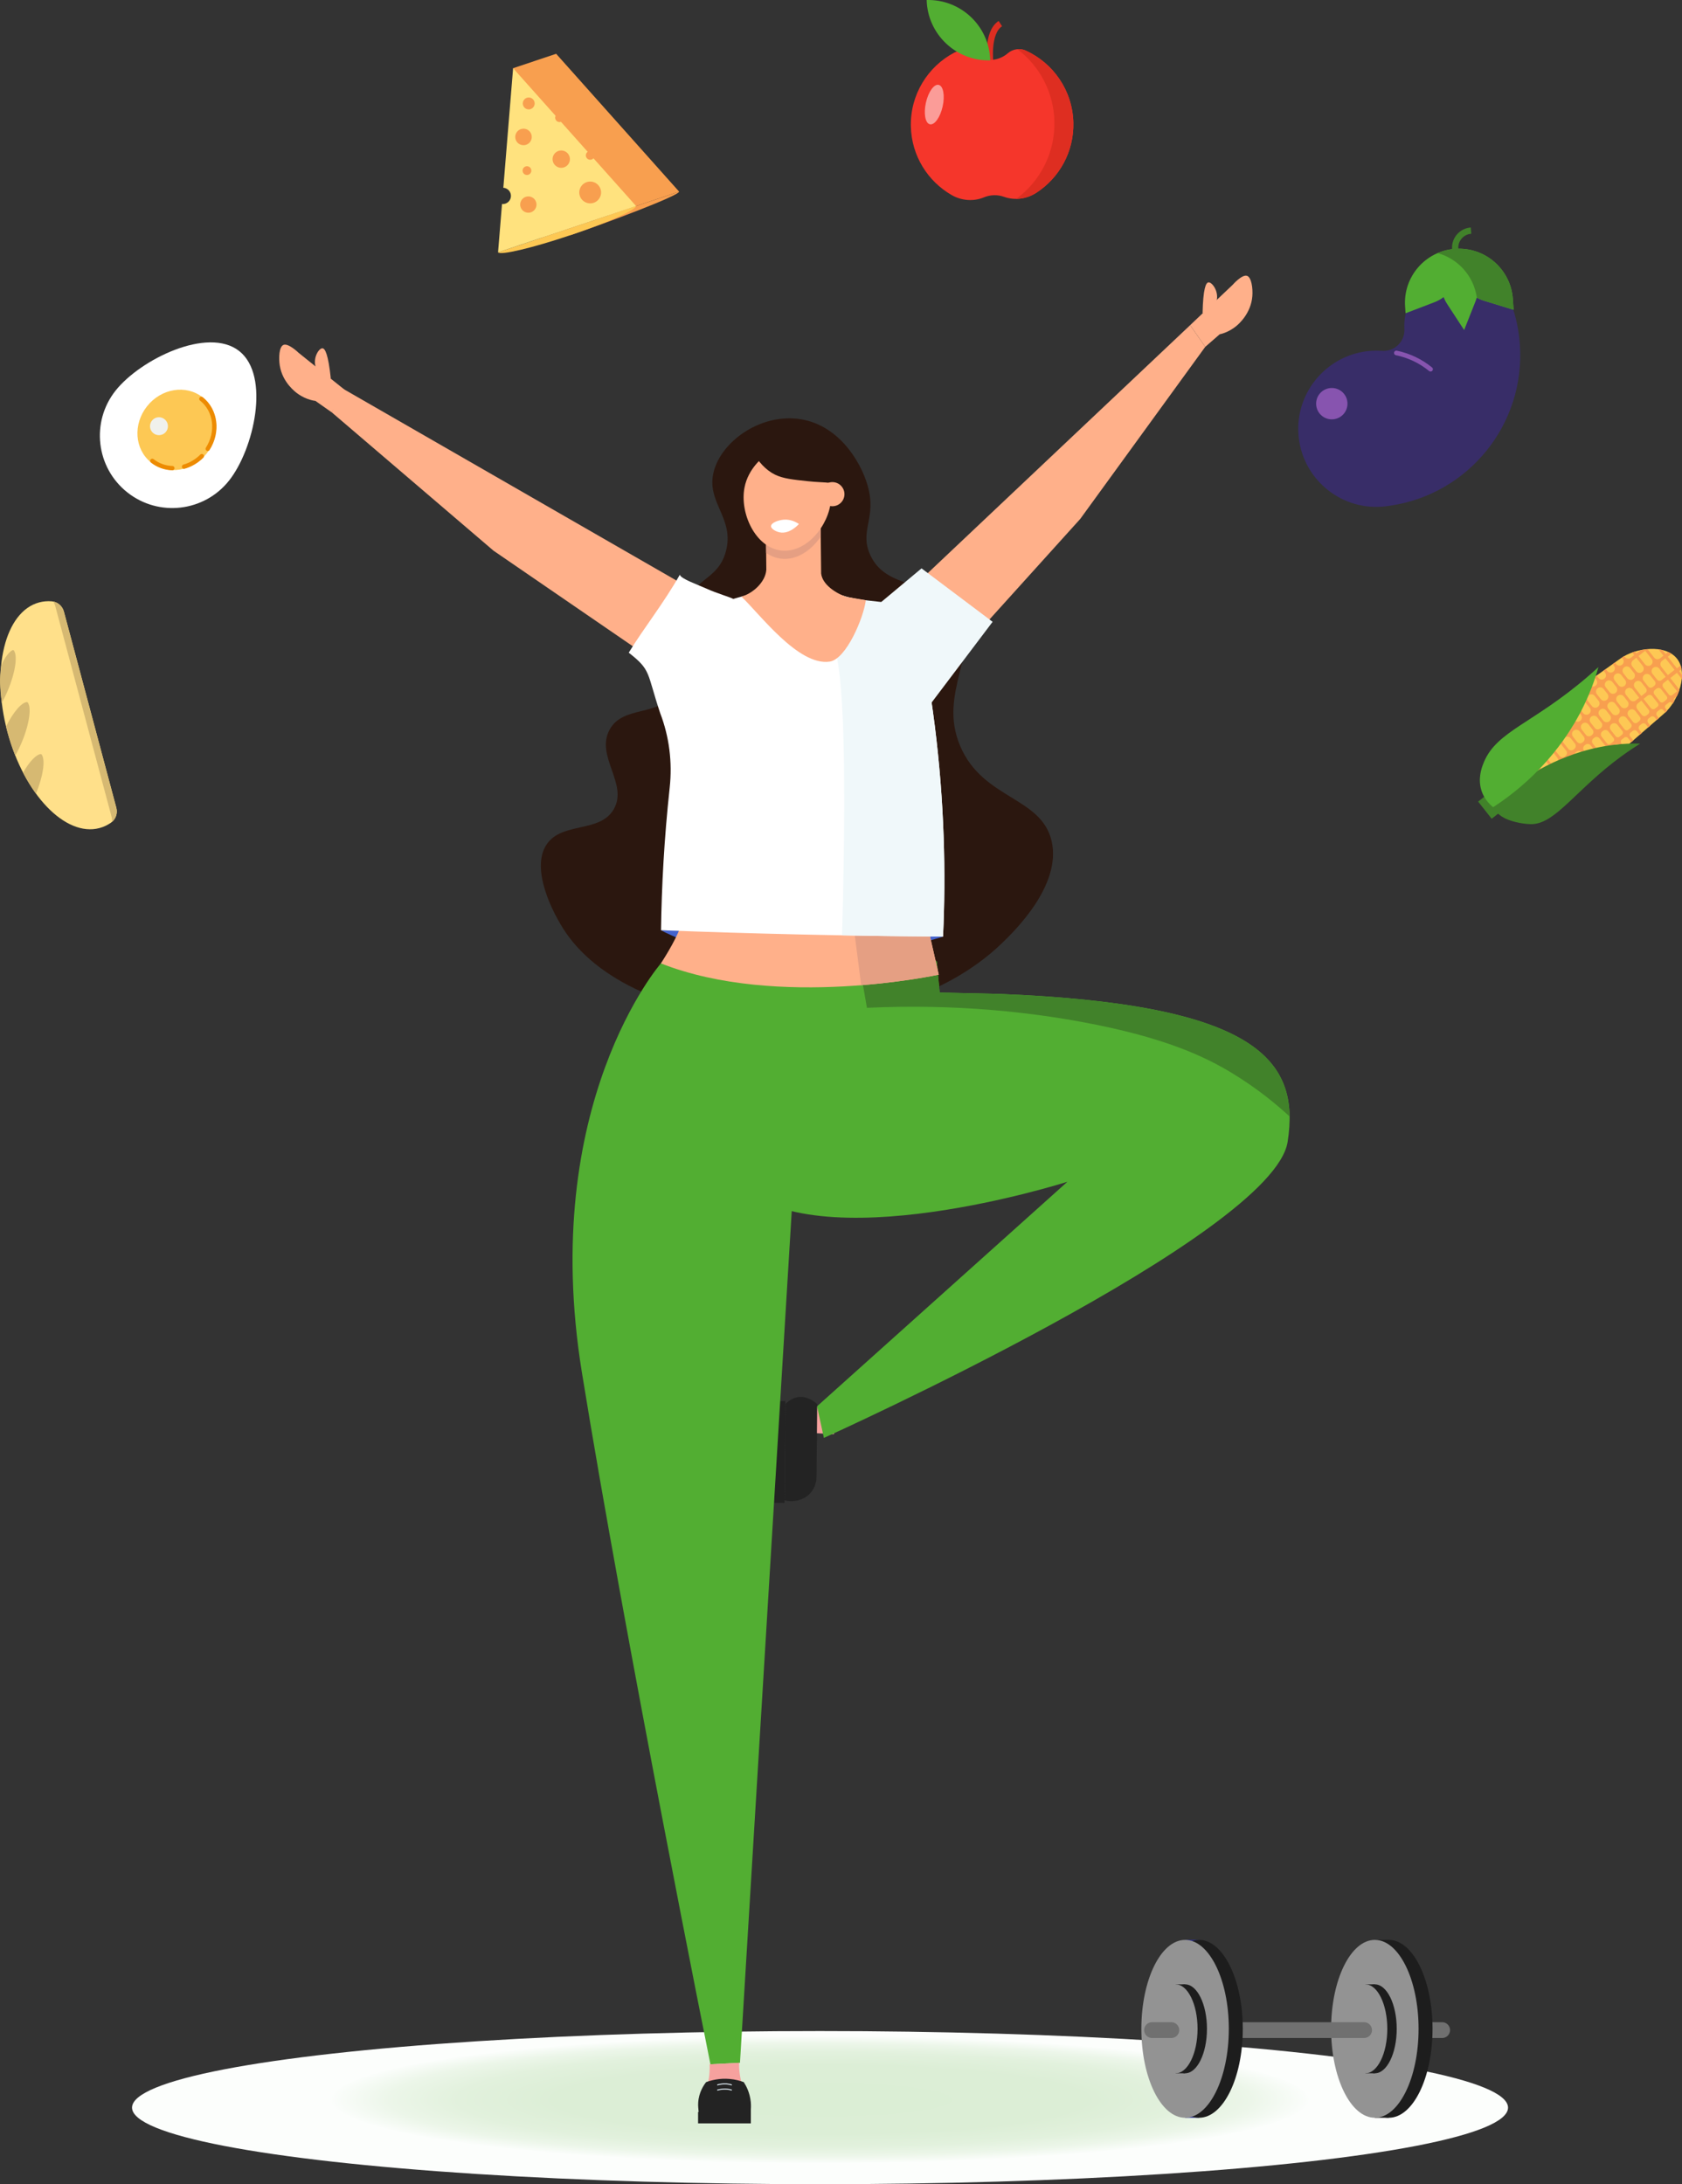 <svg xmlns="http://www.w3.org/2000/svg" xmlns:xlink="http://www.w3.org/1999/xlink" id="Livello_2" viewBox="0 0 1605.91 2085.31"><rect x="0" y="0" width="1605.91" height="2085.31" fill="#333333" stroke="none"/><defs><radialGradient id="Sfumatura_senza_nome_7" cx="782.94" cy="2012.2" fx="782.94" fy="2012.2" r="467.35" gradientTransform="translate(0 1742.95) scale(1 .13)" gradientUnits="userSpaceOnUse"><stop offset="0" stop-color="#dbeed5"></stop><stop offset=".54" stop-color="#dceed6"></stop><stop offset=".74" stop-color="#e2f1dd"></stop><stop offset=".88" stop-color="#ecf6e9"></stop><stop offset=".99" stop-color="#fafdfa"></stop><stop offset="1" stop-color="#fcfefc"></stop></radialGradient></defs><g id="_Layer_"><ellipse cx="782.94" cy="2012.2" rx="656.87" ry="73.11" style="fill:url(#Sfumatura_senza_nome_7);"></ellipse><rect x="1413.38" y="760.67" width="20.87" height="15.85" transform="translate(1146.07 -825.4) rotate(51.75)" style="fill:#41822a;"></rect><path d="M1422.18,761.05l8.6,10.91c11.86,15.05,33.9,17.13,48.37,4.56l109.66-95.27c13.52-11.75,23.41-38.33,12.32-52.4h0c-11.09-14.07-39.24-10.66-53.83-.26l-118.26,84.37c-15.6,11.13-18.73,33.04-6.87,48.1Z" style="fill:#fdc854;"></path><path d="M1566.39,620.66l-4,3.15-1.4-1.77c-.9,.28-1.79,.57-2.66,.89l1.98,2.52-3.18,2.51c-1.76,1.39-4.31,1.08-5.69-.67l-.7-.88c-.78,.44-1.54,.91-2.27,1.39l.89,1.13c1.39,1.76,1.08,4.31-.67,5.69h0c-1.76,1.39-4.31,1.08-5.69-.67l-1.15-1.46-2.15,1.54,1.23,1.56c1.39,1.76,1.08,4.31-.67,5.69h0c-1.76,1.39-4.31,1.08-5.69-.67l-1.47-1.87-2.15,1.54,1.55,1.97c1.39,1.76,1.08,4.31-.67,5.69h0c-1.76,1.39-4.31,1.08-5.69-.67l-1.79-2.27-2.15,1.54,1.87,2.37c1.39,1.76,1.08,4.31-.67,5.69h0c-1.76,1.39-4.31,1.08-5.69-.67l-2.11-2.67-2.15,1.54,2.19,2.77c1.39,1.76,1.08,4.31-.67,5.69h0c-1.76,1.39-4.31,1.08-5.69-.67l-2.43-3.08-2.15,1.54,2.5,3.18c1.39,1.76,1.08,4.31-.67,5.69h0c-1.76,1.39-4.31,1.08-5.69-.67l-2.74-3.48-2.15,1.54,2.82,3.58c1.39,1.76,1.08,4.31-.67,5.69h0c-1.76,1.39-4.31,1.08-5.69-.67l-3.06-3.89-2.15,1.54,3.14,3.99c1.39,1.76,1.08,4.31-.67,5.69h0c-1.76,1.39-4.31,1.08-5.69-.67l-3.38-4.29-2.15,1.54,3.46,4.39c1.39,1.76,1.08,4.31-.67,5.69l-.42,.33c-1.53,1.2-3.74,.94-4.94-.59l-4.03-5.12-2.15,1.54,4.11,5.22c1.2,1.53,.94,3.74-.59,4.94l-.84,.67c-1.53,1.2-3.74,.94-4.94-.59l-4.35-5.52-2.15,1.54,4.43,5.62c1.2,1.53,.94,3.74-.59,4.94l-.84,.66c-1.53,1.2-3.74,.94-4.94-.59l-4.67-5.92-2.15,1.54,4.75,6.02c1.2,1.53,.94,3.74-.59,4.94l-.84,.67c-1.53,1.2-3.74,.94-4.94-.59l-4.99-6.33-2.15,1.54,5.07,6.43c1.2,1.53,.94,3.74-.59,4.94l-.84,.66c-1.53,1.2-3.74,.94-4.94-.59l-5.31-6.73-2.15,1.54,5.38,6.83c1.2,1.53,.94,3.74-.59,4.94l-1.41,1.11c-1.21,.96-2.97,.75-3.93-.47l-6.05-7.68c-.7,.54-1.38,1.11-2.02,1.7l6,7.61c.96,1.21,.75,2.97-.47,3.93l-4.17,3.29-6.75-8.56c-.52,.79-1.01,1.6-1.46,2.42l6.13,7.78-6.37,5.02-3.08-3.91c-.26,1.17-.45,2.34-.58,3.53l1.59,2.02-1.8,1.41c-.01,1.37,.06,2.75,.22,4.12l3.66-2.89,8.74,11.09-7.44,5.87c.6,.94,1.25,1.86,1.95,2.76l7.58-5.98,8.74,11.09-7.58,5.98c.71,.89,1.45,1.74,2.23,2.54l7.44-5.87,8.74,11.09-3.66,2.89c1.3,.47,2.62,.86,3.96,1.17l1.8-1.41,1.59,2.02c1.18,.15,2.38,.24,3.57,.26l-1.52-1.93c-.86-1.1-.68-2.68,.42-3.55l2.52-1.98c1.03-.81,2.53-.64,3.34,.4l4.66,5.91c.91-.25,1.8-.53,2.69-.85l-6.75-8.56,6.37-5.02,7.73,9.81c.72-.49,1.43-1.02,2.13-1.57l-7.78-9.88,4.37-3.45c1.1-.87,2.7-.68,3.57,.42l5.99,7.6,2-1.73-5.91-7.5c-.87-1.1-.68-2.7,.42-3.57l2.37-1.87c1.1-.87,2.7-.68,3.57,.42l5.67,7.19,2-1.73-5.59-7.09c-.87-1.1-.68-2.7,.42-3.57l2.37-1.87c1.1-.87,2.7-.68,3.57,.42l5.35,6.79,2-1.73-5.27-6.69c-.87-1.1-.68-2.7,.42-3.57l2.37-1.87c1.1-.87,2.7-.68,3.57,.42l5.03,6.38,2-1.73-4.95-6.29c-.87-1.1-.68-2.7,.42-3.57l2.37-1.87c1.1-.87,2.7-.68,3.57,.42l4.71,5.98,2-1.73-4.64-5.88c-.87-1.1-.68-2.7,.42-3.57l2.42-1.9c1.08-.85,2.64-.67,3.5,.41l4.43,5.62,2-1.73-4.35-5.52c-.85-1.08-.67-2.64,.41-3.5l2.46-1.94c1.08-.85,2.64-.67,3.5,.41l4.11,5.22,2-1.73-4.03-5.12c-.85-1.08-.67-2.64,.41-3.5l2.46-1.94c1.08-.85,2.64-.67,3.5,.41l3.79,4.81,2-1.73-3.71-4.71c-.85-1.08-.67-2.64,.41-3.5l2.46-1.94c1.08-.85,2.64-.67,3.5,.41l3.47,4.41,2-1.73-3.4-4.31c-.85-1.08-.67-2.64,.41-3.5l2.46-1.94c1.08-.85,2.64-.67,3.5,.41l3.16,4,2-1.73-3.08-3.9c-.85-1.08-.67-2.64,.41-3.5l2.11-1.67c1.27-1,3.11-.78,4.12,.49l2.56,3.25,2-1.73-2.48-3.15c-1-1.27-.78-3.11,.49-4.12l1.77-1.39c1.27-1,3.11-.78,4.12,.49l2.24,2.85,2-1.73-2.17-2.75c-1-1.27-.78-3.11,.49-4.12l1.77-1.39c1.27-1,3.11-.78,4.12,.49l1.93,2.44,2-1.73-1.85-2.34c-1-1.27-.78-3.11,.49-4.12l2.3-1.81c.98-.77,2.4-.6,3.17,.38l2.01,2.55c.64-.6,1.26-1.23,1.88-1.88l-1.81-2.3c-.77-.98-.6-2.4,.38-3.17l2.83-2.23c.98-.77,2.4-.6,3.17,.38l.59,.75c.51-.78,1.01-1.57,1.49-2.38h0c-.77-.98-.6-2.4,.38-3.17l2.22-1.75c.96-2.04,1.8-4.14,2.5-6.26l-.14,.11-8.74-11.09,6.37-5.02,4.73,6.01c.14-1.34,.22-2.68,.22-3.99l-2.88-3.65,2.4-1.89c-.22-1.22-.53-2.42-.92-3.57l-3.57,2.81-8.74-11.09,3.57-2.81c-1.03-.65-2.11-1.22-3.25-1.73l-2.4,1.89-2.88-3.65c-1.28-.31-2.59-.55-3.93-.72l4.73,6.01-3.18,2.51c-1.76,1.39-4.31,1.08-5.69-.67l-6.23-7.91,.14-.11c-2.23,.19-4.47,.52-6.68,.97Zm-120.61,143.91h0c1.76-1.39,4.31-1.08,5.69,.67l3.72,4.72c1.39,1.76,1.08,4.31-.67,5.69h0c-1.76,1.39-4.31,1.08-5.69-.67l-3.72-4.72c-1.39-1.76-1.08-4.31,.67-5.69Zm7.38-5.82l1.95-1.53c1.27-1,3.11-.78,4.11,.49l5.14,6.52c.99,1.25,.77,3.07-.48,4.06l-1.9,1.5c-1.21,.96-2.98,.75-3.93-.47l-5.34-6.77c-.92-1.17-.72-2.87,.45-3.8Zm9.93-7.83c1.52-1.2,3.73-.94,4.93,.58l4.99,6.34c.87,1.1,.68,2.7-.42,3.57l-4.37,3.45-8.74-11.09,3.61-2.85Zm7.59-5.98l.85-.67c1.52-1.2,3.73-.94,4.93,.58l4.99,6.34c.87,1.1,.68,2.7-.42,3.57l-2.37,1.87c-1.1,.87-2.7,.68-3.57-.42l-4.99-6.34c-1.2-1.52-.94-3.73,.58-4.93Zm8.44-6.66l.85-.67c1.52-1.2,3.73-.94,4.93,.58l4.99,6.34c.87,1.1,.68,2.7-.42,3.57l-2.37,1.87c-1.1,.87-2.7,.68-3.57-.42l-4.99-6.34c-1.2-1.52-.94-3.73,.58-4.93Zm8.44-6.66l.85-.67c1.52-1.2,3.73-.94,4.93,.58l4.99,6.34c.87,1.1,.68,2.7-.42,3.57l-2.37,1.87c-1.1,.87-2.7,.68-3.57-.42l-4.99-6.34c-1.2-1.52-.94-3.73,.58-4.93Zm8.44-6.66l.85-.67c1.52-1.2,3.73-.94,4.93,.58l4.99,6.34c.87,1.1,.68,2.7-.42,3.57l-2.37,1.87c-1.1,.87-2.7,.68-3.57-.42l-4.99-6.34c-1.2-1.52-.94-3.73,.58-4.93Zm8.44-6.66l.8-.63c1.55-1.22,3.8-.96,5.02,.59l4.99,6.33c.85,1.08,.67,2.64-.41,3.5l-2.42,1.9c-1.1,.87-2.7,.68-3.57-.42l-4.99-6.34c-1.2-1.52-.94-3.73,.58-4.93Zm8.49-6.69l.75-.59c1.55-1.22,3.8-.96,5.02,.59l4.99,6.33c.85,1.08,.67,2.64-.41,3.5l-2.46,1.94c-1.08,.85-2.64,.67-3.5-.41l-4.99-6.33c-1.22-1.55-.96-3.8,.59-5.02Zm8.44-6.66l.75-.59c1.55-1.22,3.8-.96,5.02,.59l4.99,6.33c.85,1.08,.67,2.64-.41,3.5l-2.46,1.94c-1.08,.85-2.64,.67-3.5-.41l-4.99-6.33c-1.22-1.55-.96-3.8,.59-5.02Zm8.44-6.66l.74-.58c1.56-1.23,3.82-.96,5.05,.6l4.97,6.31c.85,1.08,.67,2.64-.41,3.5l-2.46,1.94c-1.08,.85-2.64,.67-3.5-.41l-4.99-6.33c-1.22-1.55-.96-3.8,.59-5.02Zm8.82-6.95h0c1.76-1.39,4.31-1.08,5.69,.67l4.69,5.95c.85,1.08,.67,2.64-.41,3.5l-2.46,1.94c-1.08,.85-2.64,.67-3.5-.41l-4.69-5.95c-1.39-1.76-1.08-4.31,.67-5.69Zm8.44-6.66h0c1.76-1.39,4.31-1.08,5.69,.67l4.42,5.61c1,1.27,.78,3.11-.49,4.12l-2.11,1.67c-1.08,.85-2.64,.67-3.5-.41l-4.69-5.95c-1.39-1.76-1.08-4.31,.67-5.69Zm8.44-6.66h0c1.76-1.39,4.31-1.08,5.69,.67l4.42,5.61c1,1.27,.78,3.11-.49,4.12l-1.77,1.39c-1.27,1-3.11,.78-4.12-.49l-4.42-5.61c-1.39-1.76-1.08-4.31,.67-5.69Zm8.44-6.66l3.18-2.51,6.93,8.79c1,1.27,.78,3.11-.49,4.12l-1.77,1.39c-1.27,1-3.11,.78-4.12-.49l-4.42-5.61c-1.39-1.76-1.08-4.31,.67-5.69Zm9.22-7.27c1.33-1.05,3.25-.82,4.3,.51l5.45,6.92c.77,.98,.6,2.4-.38,3.17l-2.3,1.81c-1.27,1-3.11,.78-4.12-.49l-6.93-8.79,3.96-3.12Zm6.89-5.43l1.56-1.23c1.33-1.05,3.25-.82,4.3,.51l5.45,6.92c.77,.98,.6,2.4-.38,3.17l-2.83,2.23c-.98,.77-2.4,.6-3.17-.38l-5.45-6.92c-1.05-1.33-.82-3.25,.51-4.3Zm8.44-6.66l3.96-3.12,8.74,11.09-4.6,3.62c-.98,.77-2.4,.6-3.17-.38l-5.45-6.92c-1.05-1.33-.82-3.25,.51-4.3Zm-152.95,98.28c1.4-1.1,3.43-.86,4.53,.54l4.75,6.03c1.1,1.4,.86,3.43-.54,4.53l-3.84,3.02-8.74-11.09,3.84-3.02Zm7.12-5.62l1.68-1.33c1.2-.94,2.94-.74,3.88,.46l4.73,6c1.27,1.62,1,3.96-.62,5.23l-.75,.59c-1.49,1.17-3.65,.92-4.82-.57l-4.63-5.88c-1.1-1.39-.86-3.41,.53-4.5Zm8.1-6.38l1.88-1.48c1.28-1.01,3.13-.79,4.14,.49l4.74,6.02c1.2,1.52,.94,3.73-.58,4.93l-3.61,2.85-7.03-8.92c-.94-1.2-.74-2.94,.46-3.88Zm8.59-6.77l1.74-1.37c1.28-1.01,3.13-.79,4.14,.49l4.74,6.02c1.2,1.52,.94,3.73-.58,4.93l-.85,.67c-1.52,1.2-3.73,.94-4.93-.58l-4.74-6.02c-1.01-1.28-.79-3.13,.49-4.14Zm8.44-6.66l1.74-1.37c1.28-1.01,3.13-.79,4.14,.49l4.74,6.02c1.2,1.52,.94,3.73-.58,4.93l-.85,.67c-1.52,1.2-3.73,.94-4.93-.58l-4.74-6.02c-1.01-1.28-.79-3.13,.49-4.14Zm8.44-6.66l1.74-1.37c1.28-1.01,3.13-.79,4.14,.49l4.74,6.02c1.2,1.52,.94,3.73-.58,4.93l-.85,.67c-1.52,1.2-3.73,.94-4.93-.58l-4.74-6.02c-1.01-1.28-.79-3.13,.49-4.14Zm8.44-6.66l1.74-1.37c1.28-1.01,3.13-.79,4.14,.49l4.74,6.02c1.2,1.52,.94,3.73-.58,4.93l-.85,.67c-1.52,1.2-3.73,.94-4.93-.58l-4.74-6.02c-1.01-1.28-.79-3.13,.49-4.14Zm8.44-6.66l.87-.68c1.76-1.39,4.31-1.08,5.69,.67l4.02,5.1c1.22,1.55,.96,3.8-.59,5.02l-.8,.63c-1.52,1.2-3.73,.94-4.93-.58l-4.74-6.02c-1.01-1.28-.79-3.13,.49-4.14Zm9.31-7.34h0c1.76-1.39,4.31-1.08,5.69,.67l4.02,5.1c1.22,1.55,.96,3.8-.59,5.02l-.75,.59c-1.55,1.22-3.8,.96-5.02-.59l-4.02-5.1c-1.39-1.76-1.08-4.31,.67-5.69Zm8.44-6.66h0c1.76-1.39,4.31-1.08,5.69,.67l4.02,5.1c1.22,1.55,.96,3.8-.59,5.02l-.75,.59c-1.55,1.22-3.8,.96-5.02-.59l-4.02-5.1c-1.39-1.76-1.08-4.31,.67-5.69Zm8.44-6.66h0c1.76-1.39,4.31-1.08,5.69,.67l4.01,5.08c1.23,1.56,.96,3.82-.6,5.05l-.74,.58c-1.55,1.22-3.8,.96-5.02-.59l-4.02-5.1c-1.39-1.76-1.08-4.31,.67-5.69Zm8.44-6.66h0c1.76-1.39,4.31-1.08,5.69,.67l3.72,4.72c1.39,1.76,1.08,4.31-.67,5.69h0c-1.76,1.39-4.31,1.08-5.7-.67l-3.72-4.72c-1.39-1.76-1.08-4.31,.67-5.69Zm8.44-6.66h0c1.76-1.39,4.31-1.08,5.69,.67l3.72,4.72c1.39,1.76,1.08,4.31-.67,5.69h0c-1.76,1.39-4.31,1.08-5.69-.67l-3.72-4.72c-1.39-1.76-1.08-4.31,.67-5.69Zm8.44-6.66h0c1.76-1.39,4.31-1.08,5.69,.67l3.72,4.72c1.39,1.76,1.08,4.31-.67,5.69h0c-1.76,1.39-4.31,1.08-5.69-.67l-3.72-4.72c-1.39-1.76-1.08-4.31,.67-5.69Zm8.44-6.66h0c1.76-1.39,4.31-1.08,5.69,.67l6.23,7.91-3.18,2.51c-1.76,1.39-4.31,1.08-5.69-.67l-3.72-4.72c-1.39-1.76-1.08-4.31,.67-5.69Zm8.44-6.66h0c1.76-1.39,4.31-1.08,5.69,.67l4.34,5.5c1.05,1.33,.82,3.25-.51,4.3l-3.96,3.12-6.23-7.91c-1.39-1.76-1.08-4.31,.67-5.69Zm8.44-6.66h0c1.76-1.39,4.31-1.08,5.69,.67l4.34,5.5c1.05,1.33,.82,3.25-.51,4.3l-1.56,1.23c-1.33,1.05-3.25,.82-4.3-.51l-4.34-5.5c-1.39-1.76-1.08-4.31,.67-5.69Zm8.44-6.66h0c1.76-1.39,4.31-1.08,5.69,.67l6.23,7.91-3.96,3.12c-1.33,1.05-3.25,.82-4.3-.51l-4.34-5.5c-1.39-1.76-1.08-4.31,.67-5.69Zm8.44-6.66l3.18-2.51,8.74,11.09-6.37,5.02-6.23-7.91c-1.39-1.76-1.08-4.31,.67-5.69Zm-163.48,106.58l1.31-1.03c1.4-1.1,3.43-.86,4.53,.54l4.75,6.03c1.1,1.4,.86,3.43-.54,4.53l-1.31,1.03c-1.4,1.1-3.43,.86-4.53-.54l-4.75-6.03c-1.1-1.4-.86-3.43,.54-4.53Zm8.61-6.78l1.48-1.16c1.21-.96,2.98-.75,3.93,.47l5.3,6.72c.94,1.2,.74,2.94-.46,3.88l-1.68,1.33c-1.39,1.1-3.41,.86-4.5-.53l-4.64-5.88c-1.17-1.49-.92-3.64,.57-4.82Zm7.95-6.27l1.41-1.11c1.53-1.2,3.74-.94,4.94,.59l4.74,6.01c1.01,1.28,.79,3.13-.49,4.14l-1.88,1.48c-1.2,.94-2.94,.74-3.88-.46l-5.3-6.72c-.96-1.21-.75-2.98,.47-3.93Zm9.01-7.1l.84-.66c1.53-1.2,3.74-.94,4.94,.59l4.74,6.01c1.01,1.28,.79,3.13-.49,4.14l-1.74,1.37c-1.28,1.01-3.13,.79-4.14-.49l-4.74-6.01c-1.2-1.53-.94-3.74,.59-4.94Zm8.44-6.66l.84-.66c1.53-1.2,3.74-.94,4.94,.59l4.74,6.01c1.01,1.28,.79,3.13-.49,4.14l-1.74,1.37c-1.28,1.01-3.13,.79-4.14-.49l-4.74-6.01c-1.2-1.53-.94-3.74,.59-4.94Zm8.44-6.66l.84-.66c1.53-1.2,3.74-.94,4.94,.59l4.74,6.01c1.01,1.28,.79,3.13-.49,4.14l-1.74,1.37c-1.28,1.01-3.13,.79-4.14-.49l-4.74-6.01c-1.2-1.53-.94-3.74,.59-4.94Zm8.44-6.66l.84-.66c1.53-1.2,3.74-.94,4.94,.59l4.74,6.01c1.01,1.28,.79,3.13-.49,4.14l-1.74,1.37c-1.28,1.01-3.13,.79-4.14-.49l-4.74-6.01c-1.2-1.53-.94-3.74,.59-4.94Zm8.44-6.66l.42-.33c1.76-1.39,4.31-1.08,5.69,.67l3.72,4.72c1.39,1.76,1.08,4.31-.67,5.69l-.87,.68c-1.28,1.01-3.13,.79-4.14-.49l-4.74-6.01c-1.2-1.53-.94-3.74,.59-4.94Zm8.87-6.99h0c1.76-1.39,4.31-1.08,5.69,.67l3.72,4.72c1.39,1.76,1.08,4.31-.67,5.69h0c-1.76,1.39-4.31,1.08-5.69-.67l-3.72-4.72c-1.39-1.76-1.08-4.31,.67-5.69Zm8.44-6.66h0c1.76-1.39,4.31-1.08,5.69,.67l3.72,4.72c1.39,1.76,1.08,4.31-.67,5.69h0c-1.76,1.39-4.31,1.08-5.69-.67l-3.72-4.72c-1.39-1.76-1.08-4.31,.67-5.69Zm8.44-6.66h0c1.76-1.39,4.31-1.08,5.69,.67l3.72,4.72c1.39,1.76,1.08,4.31-.67,5.69h0c-1.76,1.39-4.31,1.08-5.69-.67l-3.72-4.72c-1.39-1.76-1.08-4.31,.67-5.69Zm8.44-6.66h0c1.76-1.39,4.31-1.08,5.69,.67l3.72,4.72c1.39,1.76,1.08,4.31-.67,5.69h0c-1.76,1.39-4.31,1.08-5.69-.67l-3.72-4.72c-1.39-1.76-1.08-4.31,.67-5.69Zm8.44-6.66h0c1.76-1.39,4.31-1.08,5.69,.67l3.72,4.72c1.39,1.76,1.08,4.31-.67,5.69h0c-1.76,1.39-4.31,1.08-5.69-.67l-3.72-4.72c-1.39-1.76-1.08-4.31,.67-5.69Zm8.44-6.66h0c1.76-1.39,4.31-1.08,5.69,.67l3.72,4.72c1.39,1.76,1.08,4.31-.67,5.69h0c-1.76,1.39-4.31,1.08-5.69-.67l-3.72-4.72c-1.39-1.76-1.08-4.31,.67-5.69Zm8.44-6.66h0c1.76-1.39,4.31-1.08,5.69,.67l3.72,4.72c1.39,1.76,1.08,4.31-.67,5.69h0c-1.76,1.39-4.31,1.08-5.69-.67l-3.72-4.72c-1.39-1.76-1.08-4.31,.67-5.69Zm8.44-6.66h0c1.76-1.39,4.31-1.08,5.69,.67l3.72,4.72c1.39,1.76,1.08,4.31-.67,5.69h0c-1.76,1.39-4.31,1.08-5.69-.67l-3.72-4.72c-1.39-1.76-1.08-4.31,.67-5.69Zm8.44-6.66l3.18-2.51,6.23,7.91c1.39,1.76,1.08,4.31-.67,5.69h0c-1.76,1.39-4.31,1.08-5.69-.67l-3.72-4.72c-1.39-1.76-1.08-4.31,.67-5.69Zm11.63-9.17l6.23,7.91c1.39,1.76,1.08,4.31-.67,5.69h0c-1.76,1.39-4.31,1.08-5.69-.67l-6.23-7.91,6.37-5.02Z" style="fill:#f89f4f;"></path><path d="M1423.9,768.53c1.32,2.5,3.72,6.25,7.86,9.52,.59,.47,2.7,2.09,5.9,3.59,7.73,3.63,19.41,5.42,25.48,5.15,22.48-.98,42.03-33.36,84.75-64.62,7.81-5.71,14.36-9.9,18.06-12.2-13.6-.42-35.44,.65-61.86,9.53-40.23,13.53-67.98,37.41-80.18,49.02Z" style="fill:#41822a;"></path><path d="M1425.6,770.66c-3.46-2.8-10.31-9.3-12.19-20.11-1.82-10.43,1.92-19.53,3.5-23.25,12.5-29.44,46.71-36.39,99.02-81.35,4.42-3.8,7.96-7,10.2-9.06-4.41,15.87-12.7,38.57-29.01,63.23-24.49,37.02-54.47,59.44-71.52,70.54Z" style="fill:#52ae32;"></path><path d="M945.47,60.39s-3.65-29.31,9.63-37.85" style="fill:none; stroke:#de2e21; stroke-miterlimit:10; stroke-width:6px;"></path><path d="M979.47,48.33c-5.7-2.61-12.45-1.63-17.19,2.47-4.48,3.88-10.27,6.29-16.65,6.45-6.38,.17-12.29-1.94-16.96-5.58-5.04-3.93-11.93-4.41-17.58-1.43-25.29,13.33-42.22,40.18-41.43,70.69,.73,28.05,16.25,52.23,38.91,65.28,9.41,5.42,20.87,6.36,30.9,2.19,2.93-1.22,6.14-1.93,9.5-2.02s6.6,.46,9.6,1.53c10.23,3.65,21.62,2.12,30.75-3.78,21.95-14.2,36.21-39.15,35.48-67.2-.79-30.62-19.23-56.64-45.32-68.58Z" style="fill:#f5362b;"></path><path d="M884.75,.02h0c32.66-.85,59.83,24.95,60.67,57.61h0c-32.66,.85-59.83-24.95-60.67-57.61h0Z" style="fill:#52ae32;"></path><path d="M979.47,48.33c-2.57-1.17-5.35-1.62-8.06-1.38,20.82,15.81,34.54,40.58,35.27,68.74,.78,30.31-13.65,57.47-36.35,74.17,6.66-.07,13.26-2.05,18.98-5.75,21.95-14.2,36.21-39.15,35.48-67.2-.79-30.62-19.23-56.64-45.32-68.58Z" style="fill:#de2e21;"></path><path d="M900.01,101.63c2.31-10.39,.6-19.61-3.82-20.6-4.42-.98-9.87,6.65-12.18,17.04-2.31,10.39-.6,19.61,3.82,20.6,4.42,.98,9.87-6.65,12.18-17.04Z" style="fill:#fb9c98;"></path><path d="M1451.14,329.03c-.75-10.7-2.64-21.05-5.54-30.94l-.08,.02s0,.03,0,.04c-6.18-24.67-29.43-42.07-55.72-40.02-28.36,2.22-50.13,26.71-48.97,55.13,.01,.25,.02,.5,.04,.74,.65,12-9.39,21.83-21.38,20.97-3.34-.24-6.73-.25-10.17-.03-41.07,2.64-72.46,38.51-69.63,79.56,2.84,41.11,38.49,72.13,79.59,69.26,2.62-.18,5.19-.5,7.72-.94,74.64-10.68,129.45-77.39,124.12-153.8Z" style="fill:#382d68;"></path><path d="M1389.38,237.57h0c-28.41,1.98-49.83,26.62-47.85,55.03l.45,6.49,27.7-10.59c3.16-1.21,6.06-2.86,8.65-4.85,.87,2.28,1.98,4.5,3.36,6.61l16.22,24.83,10.92-27.57c.44-1.12,.82-2.25,1.14-3.39,2.13,1.2,4.4,2.19,6.81,2.93l28.35,8.7-.72-10.33c-1.98-28.41-26.62-49.83-55.03-47.85Z" style="fill:#52ae32;"></path><path d="M1389.76,243.1l-.39-5.53c-.63-8.97,6.14-16.75,15.11-17.38h0" style="fill:none; stroke:#41822a; stroke-miterlimit:10; stroke-width:6px;"></path><path d="M1389.38,237.57h0c-5.96,.42-11.61,1.83-16.8,4.07,19.42,5.32,34.52,21.77,37.44,42.52,2.11,1.19,4.37,2.17,6.76,2.9l28.35,8.7-.72-10.33c-1.98-28.41-26.62-49.83-55.03-47.85Z" style="fill:#41822a;"></path><circle cx="1271.56" cy="385.4" r="14.97" transform="translate(146.35 1092.01) rotate(-48.99)" style="fill:#8754af;"></circle><path d="M1365.86,352.51c-9.35-7.63-20.51-13.05-32.67-15.54" style="fill:none; stroke:#8754af; stroke-linecap:round; stroke-linejoin:round; stroke-width:4.4px;"></path><g><polygon points="648.4 182.96 530.98 51.35 489.89 65.12 507.74 118.39 526 112.27 516.61 227.15 648.4 182.96" style="fill:#f89f4f;"></polygon><path d="M582.51,205.05l-39.1,19.88c35.72-11.98,105.02-38.22,104.95-41.95l-65.85,22.07Z" style="fill:#f89f4f;"></path><path d="M475.52,240.92c2.19,3.02,32.16-4.01,67.89-15.99,35.72-11.98,63.88-24.43,63.81-28.16l-131.7,44.15Z" style="fill:#fdc854;"></path><path d="M489.89,65.12l-9.33,114.14c3.05,.21,5.83,2.22,6.86,5.3,1.37,4.08-.83,8.5-4.92,9.87-1.07,.36-2.16,.47-3.21,.37l-3.77,46.11,131.8-44.18-117.43-131.62Z" style="fill:#ffe27e;"></path><path d="M511.83,192.83c-1.37-4.08-5.79-6.28-9.87-4.92-4.08,1.37-6.28,5.79-4.92,9.87,1.37,4.08,5.79,6.28,9.87,4.92,4.08-1.37,6.28-5.79,4.92-9.87Z" style="fill:#f89f4f;"></path><g><path d="M609.11,160.22c-.97-2.89-4.09-4.44-6.98-3.48-2.89,.97-4.44,4.09-3.48,6.98,.97,2.89,4.09,4.44,6.98,3.48,2.89-.97,4.44-4.09,3.48-6.98Z" style="fill:#f89f4f;"></path><path d="M580.84,138.73c-1.14-3.39-4.81-5.22-8.2-4.08s-5.22,4.81-4.08,8.2c1.14,3.39,4.81,5.22,8.2,4.08,3.39-1.14,5.22-4.81,4.08-8.2Z" style="fill:#f89f4f;"></path><path d="M566.87,103.01c-.8-2.4-3.4-3.69-5.8-2.89-2.4,.8-3.69,3.4-2.89,5.8,.8,2.4,3.4,3.69,5.8,2.89,2.4-.8,3.69-3.4,2.89-5.8Z" style="fill:#f89f4f;"></path><path d="M533.05,89.3c-.51-1.51-2.14-2.33-3.66-1.82-1.51,.51-2.33,2.14-1.82,3.66,.51,1.51,2.14,2.33,3.66,1.82,1.51-.51,2.33-2.14,1.82-3.66Z" style="fill:#f89f4f;"></path></g><path d="M573.35,180.44c-1.83-5.45-7.73-8.39-13.18-6.56-5.45,1.83-8.39,7.73-6.56,13.18,1.83,5.45,7.73,8.39,13.18,6.56,5.45-1.83,8.39-7.73,6.56-13.18Z" style="fill:#f89f4f;"></path><path d="M507.31,128.24c-1.39-4.13-5.86-6.36-10-4.98-4.13,1.39-6.36,5.86-4.98,10,1.39,4.13,5.86,6.36,10,4.98s6.36-5.86,4.98-10Z" style="fill:#f89f4f;"></path><path d="M507.09,161.56c-.73-2.19-3.1-3.37-5.29-2.63-2.19,.73-3.37,3.1-2.63,5.29,.73,2.19,3.1,3.37,5.29,2.63,2.19-.73,3.37-3.1,2.63-5.29Z" style="fill:#f89f4f;"></path><path d="M567.46,147.02c-.73-2.19-3.1-3.37-5.29-2.63-2.19,.73-3.37,3.1-2.63,5.29,.73,2.19,3.1,3.37,5.29,2.63,2.19-.73,3.37-3.1,2.63-5.29Z" style="fill:#f89f4f;"></path><path d="M538.19,111.03c-.73-2.19-3.1-3.37-5.29-2.63s-3.37,3.1-2.63,5.29c.73,2.19,3.1,3.37,5.29,2.63,2.19-.73,3.37-3.1,2.63-5.29Z" style="fill:#f89f4f;"></path><path d="M510.2,96.96c-1-2.97-4.21-4.57-7.19-3.58-2.97,1-4.57,4.21-3.58,7.19,1,2.97,4.21,4.57,7.19,3.58,2.97-1,4.57-4.21,3.58-7.19Z" style="fill:#f89f4f;"></path><circle cx="535.85" cy="151.92" r="8.29" transform="translate(5.11 320.83) rotate(-33.48)" style="fill:#f89f4f;"></circle></g><g><path d="M218.69,458.83c23.71-29.93,39.68-99.93,9.75-123.64-29.93-23.71-94.42,7.85-118.13,37.78s-18.67,73.41,11.26,97.12c29.93,23.71,73.41,18.67,97.12-11.26Z" style="fill:#fff;"></path><ellipse cx="168.84" cy="410.41" rx="39.64" ry="36.3" transform="translate(-257.7 287.9) rotate(-51.61)" style="fill:#fdc854;"></ellipse><path d="M198.33,428.5c10.25-15.98,7.9-36.61-6.06-47.67" style="fill:none; stroke:#ed8b02; stroke-linecap:round; stroke-linejoin:round; stroke-width:4.13px;"></path><path d="M175.72,445.54c6.17-1.76,12.06-5.15,16.97-10.05" style="fill:none; stroke:#ed8b02; stroke-linecap:round; stroke-linejoin:round; stroke-width:4.13px;"></path><path d="M145.4,440c5.61,4.44,12.3,6.71,19.15,6.94" style="fill:none; stroke:#ed8b02; stroke-linecap:round; stroke-linejoin:round; stroke-width:4.13px;"></path><circle cx="151.78" cy="406.89" r="8.56" transform="translate(-247.29 235.6) rotate(-46.31)" style="fill:#f0f1ec;"></circle></g><path d="M60.99,583.88c-1.44-5.37-6.07-9.33-11.61-9.78-4.05-.33-8.06,0-11.98,1.04-32.66,8.73-46.24,64.03-30.34,123.52s55.26,100.64,87.92,91.91c3.91-1.05,7.55-2.76,10.9-5.07,4.58-3.16,6.62-8.9,5.18-14.27l-50.07-187.35Z" style="fill:#ffe08a;"></path><path d="M52.8,578.78l53.71,200.96c.44,1.63,.59,3.28,.49,4.89,3.78-3.27,5.37-8.49,4.06-13.4l-50.07-187.35c-1.31-4.91-5.3-8.64-10.2-9.59,.89,1.34,1.58,2.86,2.02,4.48Z" style="fill:#d6b972;"></path><path d="M39.36,719.92c-4.47-.05-11.15,6.96-17.33,17.75,3.78,7.28,7.91,13.99,12.31,20.03,7.24-17.53,9.27-33.54,5.02-37.77Z" style="fill:#d6b972;"></path><path d="M14.58,721.36c2.18-3.82,4.3-8.12,6.24-12.74,7.44-17.76,9.57-34.09,5.27-38.37-5.2-.06-13.39,9.45-20.31,23.33,.41,1.69,.83,3.38,1.29,5.08,2.12,7.92,4.65,15.51,7.52,22.7Z" style="fill:#d6b972;"></path><path d="M7.55,658.95c7.44-17.76,9.57-34.09,5.27-38.37-2.93-.03-9.26,8.06-11.66,15.13-1.9,12.81-1.27,20.16,.55,35.28,2.04-3.65,4.03-7.7,5.85-12.04Z" style="fill:#d6b972;"></path><path d="M760.9,399.75c38.65,4.13,60.65,40.1,67.46,63.76,9.03,31.38-8.17,42.82,2.47,66.23,15.59,34.32,58.13,21.95,81.04,54.3,26.98,38.09-17.45,75.81,4.94,128.34,21.69,50.91,77.32,48.11,87.21,90.5,9.89,42.41-36.1,86.71-47.72,97.9-110.16,106.12-347.43,90.73-416.29-10.7-12.43-18.31-33.75-60.6-18.1-83.92,14.7-21.9,50.94-10.51,64.17-33.73,13.81-24.23-17.78-50.39-4.11-75.69,13.05-24.15,47.9-11.53,64.17-37.02,14.94-23.4-9.03-42.48,4.11-77.33,11.7-31.01,35.23-27.98,42.78-55.94,8.66-32.06-19.39-46.8-11.52-76.51,7.46-28.18,43.06-54.07,79.39-50.18Z" style="fill:#2b170f;"></path><g><rect x="757.91" y="1353.96" width="35.65" height="8.68" transform="translate(-589.24 2122.22) rotate(-89.5)" style="fill:#232323;"></rect><path d="M780.22,1340.66s-14.75-15.59-30.34-.26l-.8,92.02c1.82,.46,10.74,2.48,19.61-2.78,.07-.04,.14-.09,.21-.13,6.75-4.09,10.64-11.63,10.71-19.52l.32-37.24s-9.2-16.03,.28-32.09Z" style="fill:#232323;"></path><rect x="695.89" y="1381.35" width="97.31" height="9.88" transform="translate(2137.23 653.79) rotate(90.5)" style="fill:#232323;"></rect><path d="M778.81,1392.98c-2.42,1.5-4.85,3-7.27,4.5" style="fill:#232323;"></path><path d="M778.23,1384.21c-2.58,1.26-5.16,2.52-7.74,3.79" style="fill:#232323;"></path></g><polygon points="797.84 1342.03 780.2 1343.43 779.98 1368.34 796.2 1369.24 797.84 1342.03" style="fill:#f6a19e;"></polygon><path d="M786.62,1372.79s428.74-193.07,442.77-282.67c12.19-77.82-28.92-131.29-274.54-141.18l-57.7-1.35-2.67-29.53-85.41-55.18c-96.99-26.72-190.25,57.36-170.65,156.04,2.47,12.42,6.54,21.85,11.59,33.48,0,0,19.17,44.1,52,76.62,76.83,76.09,317.11-.77,317.12-.77h0l-239.03,214.37,6.51,30.16Z" style="fill:#52ae32;"></path><path d="M1231.28,1065.99c-.86-64.63-57.11-108.21-276.43-117.04l-57.7-1.35-2.67-29.53-19.43-12.55c-2.55,.91-5.11,1.84-7.68,2.8-20.22,7.58-36.15,14.9-45.64,19.45,2,11.47,3.99,22.94,5.99,34.42,86.52-4.01,156.52,4.54,205,13.47,79.73,14.68,118.27,33.48,143.65,48.88,24.43,14.82,42.75,30.19,54.92,41.45Z" style="fill:#41822a;"></path><path d="M631.12,888.13s99.82,58.22,269.26,6.09" style="fill:#4463cd;"></path><path d="M630.99,919.76s-116.91,134.25-75.45,390.34c41.45,256.09,122.75,660.74,122.75,660.74l28.22-1.46,50.84-836.58s22.23-58.42,24.48-203.51l-150.84-9.53Z" style="fill:#52ae32;"></path><path d="M677.48,1970.84s.73,11.62-2.31,19.71c-3.04,8.09,21.5,9.52,21.86,9.28,.36-.24,11.58-9.28,11.58-9.28,0,0-3.39-10.17-2.9-21.17" style="fill:#f6a19e;"></path><path d="M716.81,2006.76c-.89-9.04-4.54-15.61-6.71-18.92-3.44-1.27-7.96-2.54-13.36-3.02-9.87-.88-17.85,1.31-22.55,3.02-2.1,2.65-6.97,9.56-7.58,19.57-.39,6.32,1.09,11.4,2.22,14.39h46.69c.93-3.4,1.9-8.66,1.28-15.03Z" style="fill:#232323;"></path><path d="M679.72,1997.83h24.56c6.95,0,12.6,5.64,12.6,12.6v11.11h-49.75v-11.11c0-6.95,5.64-12.6,12.6-12.6Z" style="fill:#232323;"></path><rect x="666.5" y="2016.34" width="50.38" height="10.89" style="fill:#232323;"></rect><path d="M684.78,1990.56s7.17-2.39,13.92,0" style="fill:none; stroke:#e1eef7; stroke-miterlimit:10; stroke-width:.95px;"></path><path d="M684.78,1995.54s7.17-2.39,13.92,0" style="fill:none; stroke:#e1eef7; stroke-miterlimit:10; stroke-width:.95px;"></path><path d="M630.99,919.76s13.9-21.04,18.63-34.82c4.73-13.78,235.91-1.44,235.91-1.44l10.76,47.01s-153.19,33.47-265.3-10.74Z" style="fill:#ffb08a;"></path><path d="M885.54,883.5s-22.19-1.18-52.95-2.41l-17.1,7.04,6.74,52.48c43.64-3.46,74.07-10.1,74.07-10.1l-10.76-47.01Z" style="fill:#e59f83;"></path><path d="M656.41,560.32l-330.38-190.03-9.16,23.5,154.3,131.95,142.92,98.05c11.41,7.83,27.13,1.73,30.27-11.75l12.05-51.73Z" style="fill:#ffb08a;"></path><path d="M892.41,692.31c-4.16-33.05-9.53-64.33-15.68-93.72-.85-4.05-3.8-7.31-7.72-8.61-35.71-11.81-71.42-23.61-107.13-35.42l-61.83,17.23c-3.37-1.85-15.66-5.34-24.89-9.54-8.36-3.81-25.37-9.69-26.08-13.57-15.57,27.53-34.28,50.73-48.78,74.45,21.61,16.87,16.99,18.64,29.99,57.63,8.72,22.65,11.73,47.06,9.11,71.2-.01,.12-.03,.25-.04,.37-5.25,48.5-7.66,93.92-8.24,135.79,43.23,1.65,87.04,2.99,131.42,4.01,46.56,1.07,92.51,1.75,137.84,2.08,2.77-60.34,1.31-128.24-7.97-201.91Z" style="fill:#fff;"></path><path d="M316.86,393.79l-15.71-11.05s-8.33-.67-17.01-6.94c-1.66-1.2-14.35-10.33-17.01-26.72-1.2-7.38-.7-18.27,3.64-19.84,4.71-1.7,14.22,7.47,13.96,7.3h0l43.85,35.23-11.72,22.02Z" style="fill:#ffb08a;"></path><path d="M1150.71,331.16l13.85-12.05s8.25-1.35,16.38-8.32c1.56-1.33,13.45-11.47,14.75-28.03,.59-7.45-.8-18.27-5.26-19.47-4.84-1.31-13.55,8.61-13.31,8.42h0l-40.8,38.72,14.39,20.72Z" style="fill:#ffb08a;"></path><path d="M892.41,692.31c-4.21-33.45-9.66-65.08-15.9-94.77-.71-3.38-.54-15.86-3.82-16.95-22.48-7.43-47.6-5.12-70.08-12.55-6.86,5.23-11.59,11.37-13.41,18.59-3.33,13.23,4.33,25.53,5.64,27.87,8.81,15.69,14.37,85.63,9.15,278.5,15.19,.28,30.44,.52,45.77,.72,16.96,.22,33.83,.39,50.63,.51,2.77-60.34,1.31-128.24-7.97-201.91Z" style="fill:#f0f8fa;"></path><path d="M731.65,543.9l-.54-52.59,52.23-2.54,.66,58.74c1.16,10.63,14.13,19.04,24.28,22.4l18.35,3.14c-1.92,16.25-18.52,56.19-34.41,58.59-30.11,4.55-67.4-46.31-84.39-62.02h0c11.21-3.12,23.1-14.11,23.82-25.73Z" style="fill:#ffb08a;"></path><path d="M783.6,512.26l-.26-23.49-52.23,2.54,.38,36.56c4.31,2.97,9.15,4.95,14.43,5.54,14.68,1.65,28.7-7.8,37.68-21.15Z" style="fill:#e59f83;"></path><path d="M730.59,434.97c-1.88,1.36-16.16,12.02-19.75,30.44-4.77,24.47,10.35,57.43,35.08,60.2,23.67,2.65,45.62-23.51,47.5-48.39,1.67-22.05-12.06-47.72-32.23-51.49-14.18-2.65-26.72,6.43-30.6,9.23Z" style="fill:#ffb08a;"></path><path d="M736.15,502.28c-.07,2.66,4.61,5.22,8.25,5.96,9.29,1.91,17.33-6.81,18.37-7.97-2.31-1.56-7.77-4.75-14.73-4.11-4.96,.45-11.8,2.95-11.88,6.12Z" style="fill:#fff;"></path><path d="M859.29,572.2l277.03-261.76,14.39,20.72-119.32,164.26-116.15,128.65c-9.28,10.27-25.98,8-32.18-4.38l-23.77-47.5Z" style="fill:#ffb08a;"></path><path d="M839.3,576.49l-12.66,62.84,38.09,64.14c35.13-46.5,47.83-63.31,82.97-109.81-22.62-17.01-45.24-34.01-67.85-51.02l-40.55,33.85Z" style="fill:#f0f8fa;"></path><path d="M315.84,361.32c-2.47-23.32-5.52-28.64-7.95-28.81-3.36-.24-9.33,9.03-6.48,17.93,1.99,6.23,7.77,10.61,14.43,10.88Z" style="fill:#ffb08a;"></path><path d="M1148.16,298.97c.54-23.44,3.14-28.99,5.55-29.37,3.33-.52,10.04,8.23,7.93,17.34-1.47,6.37-6.87,11.21-13.48,12.03Z" style="fill:#ffb08a;"></path><path d="M716.62,410.84c-6.33,9.05,5.75,33.64,23.25,42.27,7.72,3.81,17.08,4.8,31.7,6.34,16.61,1.75,20.89,.11,25.36,4.23,9.45,8.71,1.57,26.44,8.45,29.59,4.2,1.92,11.67-2.62,14.79-8.45,6.31-11.77-5.28-28.35-10.57-35.93-5.44-7.78-14.89-18.45-31.7-27.47-19.4-10.42-53.71-21.4-61.29-10.57Z" style="fill:#2b170f;"></path><path d="M806.21,472.79c.54-6.34-4.16-11.91-10.49-12.46-6.34-.54-11.91,4.16-12.46,10.49-.54,6.34,4.16,11.91,10.49,12.46,6.34,.54,11.91-4.16,12.46-10.49Z" style="fill:#ffb08a;"></path><line x1="1376.92" y1="1938.18" x2="1354.49" y2="1938.18" style="fill:none; stroke:#707070; stroke-linecap:round; stroke-miterlimit:10; stroke-width:15.08px;"></line><rect x="1312.65" y="1852.05" width="13.34" height="169.83" style="fill:#1d1d1d;"></rect><ellipse cx="1325.99" cy="1936.97" rx="41.75" ry="84.91" style="fill:#1d1d1d;"></ellipse><ellipse cx="1312.65" cy="1936.97" rx="41.75" ry="84.91" style="fill:#939393;"></ellipse><ellipse cx="1312.65" cy="1936.97" rx="20.88" ry="42.46" style="fill:#1d1d1d;"></ellipse><rect x="1303.66" y="1894.51" width="8.99" height="84.91" style="fill:#1d1d1d;"></rect><ellipse cx="1303.66" cy="1936.97" rx="20.88" ry="42.46" style="fill:#939393;"></ellipse><line x1="1302.38" y1="1938.18" x2="1133.25" y2="1938.18" style="fill:none; stroke:#707070; stroke-linecap:round; stroke-miterlimit:10; stroke-width:15.08px;"></line><rect x="1131.48" y="1852.05" width="13.34" height="169.83" style="fill:#2e3192;"></rect><ellipse cx="1144.82" cy="1936.97" rx="41.75" ry="84.91" style="fill:#1d1d1d;"></ellipse><ellipse cx="1131.48" cy="1936.97" rx="41.75" ry="84.91" style="fill:#939393;"></ellipse><ellipse cx="1131.48" cy="1936.97" rx="20.88" ry="42.46" style="fill:#1d1d1d;"></ellipse><rect x="1122.5" y="1894.51" width="8.99" height="84.91" style="fill:#1d1d1d;"></rect><ellipse cx="1122.5" cy="1936.97" rx="20.88" ry="42.46" style="fill:#939393;"></ellipse><line x1="1118.34" y1="1938.18" x2="1099.93" y2="1938.18" style="fill:none; stroke:#707070; stroke-linecap:round; stroke-miterlimit:10; stroke-width:15.08px;"></line></g></svg>